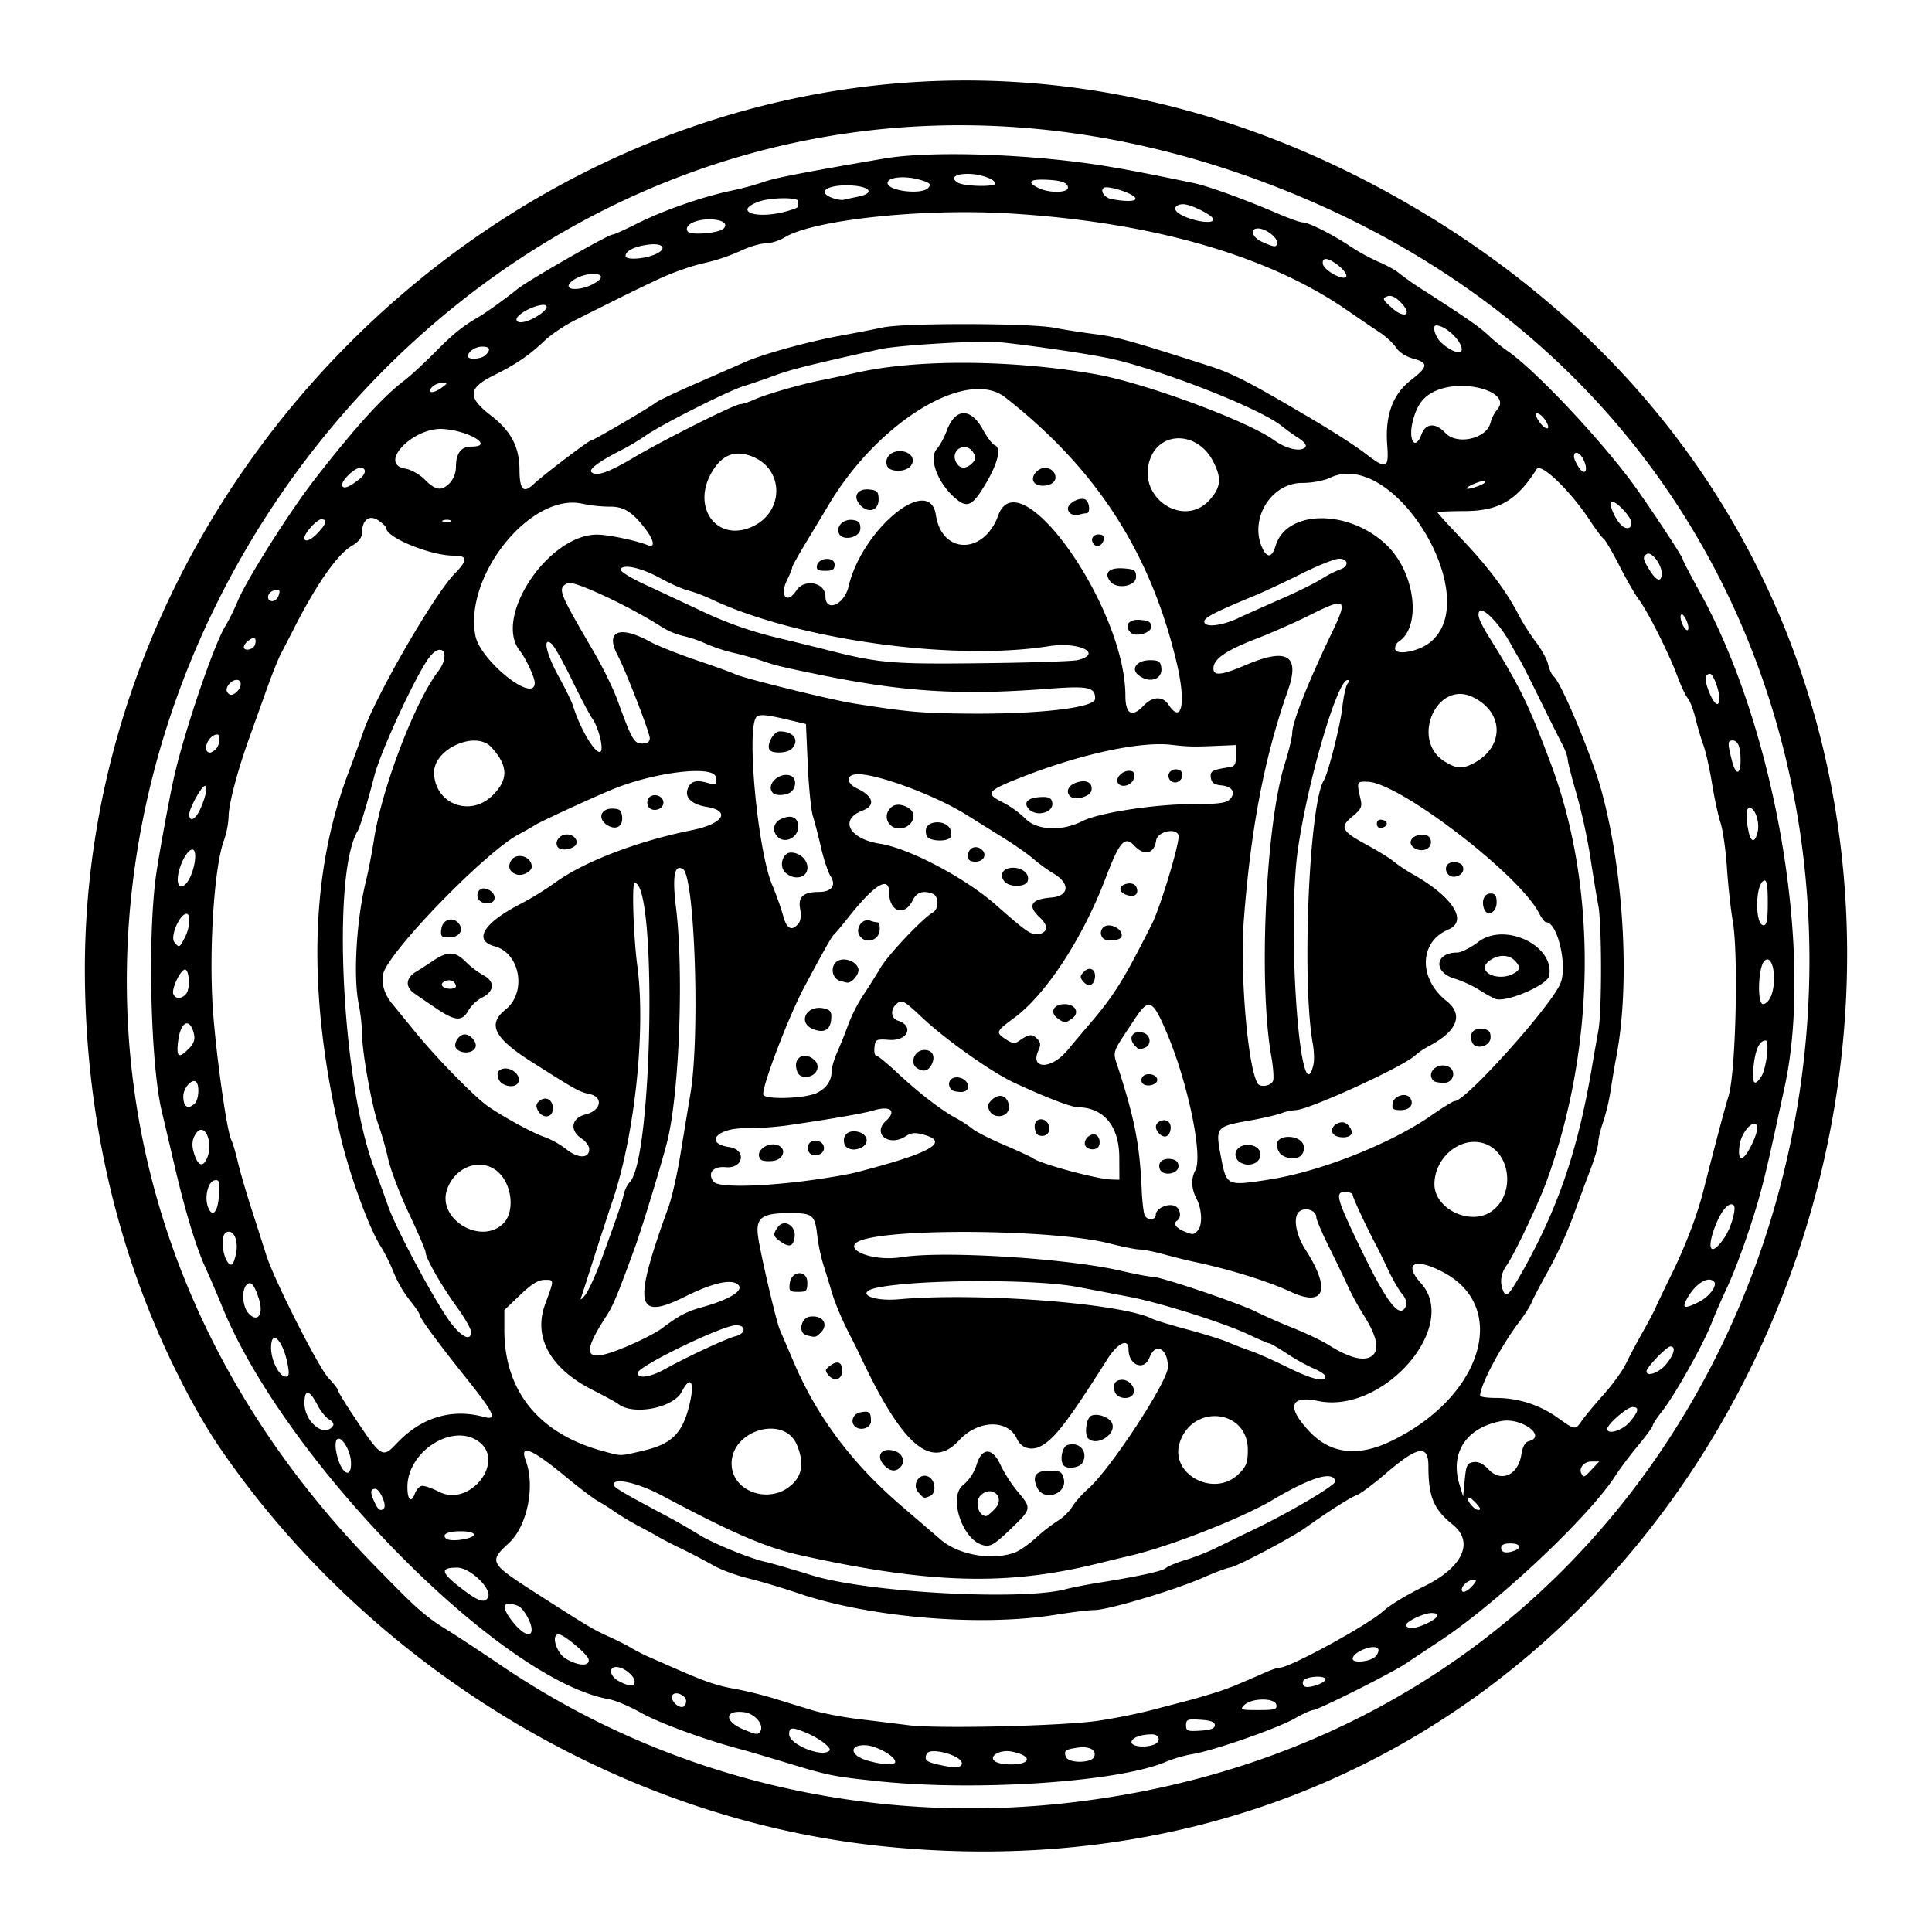 <svg id="Graphic_Elements" data-name="Graphic Elements" xmlns="http://www.w3.org/2000/svg" viewBox="0 0 1200 1200">
<path id="Graphic_Elements-2" data-name="Graphic Elements" d="M547.7,1146.69c-169.91-17.64-323-117.61-412.09-248.81-4.22-6.21-10.76-17-14.6-24-48.83-88.15-67.68-181.4-68.29-268C50,218.85,474.17-96.72,865.57,121.49,1382.82,409.86,1135.45,1207.68,547.7,1146.69Zm117.77-27.14C1191,1058.07,1297.78,332.55,812,124,282.1-103.55-168.87,562,233,972.76c21.84,22.32,29.44,30.32,44,39.16,5.4,3.29,20.78,13.4,34.18,22.48C414.25,1104.26,539.3,1134.31,665.47,1119.55Zm-119.81-13.19c-28.17-2.92-30.82-3.46-57.38-11.54-11.9-3.62-25-7.48-29.17-8.58-21.29-5.62-50.3-16.29-61.16-22.49-6.73-3.84-15.62-7.59-19.76-8.33-67.33-12-200.94-147.59-240.07-243.56-3.17-7.78-7.74-18.42-10.15-23.66-6.17-13.41-12.82-35.27-19.71-64.81-3.27-14-6.75-28.8-7.74-32.94-7-29.07-8.94-108.39-3.6-146.78,1.64-11.84,8.12-47.34,11-60.22,6.36-28.61,25.19-84,32.3-95a125.26,125.26,0,0,0,7.27-14.78c5.88-14,32.36-55.88,48.18-76.22,25.08-32.23,42.1-51,55.52-61.15,3.62-2.74,12.09-10.55,18.82-17.35,11.34-11.46,17.23-16.24,26.84-21.81,4.92-2.84,17.13-11.61,24.62-17.68,6.57-5.32,56.28-33.77,59-33.77.95,0,7.6-3,14.79-6.62,16.06-8.14,40.67-16.78,58.51-20.53A185.4,185.4,0,0,0,474.42,113c6.35-2.38,24.65-5.94,74.69-14.52,29.71-5.1,93.07-2.82,139.59,5,15,2.54,23.75,4.23,53,10.28,8.67,1.8,32.35,10.41,51.93,18.88,7,3,14,5.5,15.59,5.5,3.65,0,18.7,7.61,29.57,14.94a127.92,127.92,0,0,0,17.6,9.61c5.06,2.17,10.64,5.25,12.4,6.84a185.33,185.33,0,0,0,15.29,10.68c27.78,17.9,34.54,22.61,40.8,28.41a111.09,111.09,0,0,0,10.91,9c15.67,10.42,53.51,50,76,79.55,9.43,12.39,33.57,48.76,33.57,50.57,0,.63,4.68,9.59,10.41,19.93,46.91,84.73,70.78,223.38,52.83,306.81-9,41.6-11.13,51.15-14.76,64.92-4.92,18.71-15,47.47-21.52,61.16-2.7,5.69-6.9,15.37-9.33,21.51-5.49,13.8-22.89,44.75-30.66,54.53-3.18,4-5.78,8-5.78,8.8s-4.1,6.45-9.1,12.46-11.25,14.31-13.89,18.45c-16.23,25.43-73.31,79.19-109.36,103-7.42,4.9-16.73,11.09-20.69,13.75-8.84,6-54.91,29.09-57.91,29.09-1.2,0-6.52,2.44-11.82,5.43-11,6.19-50.65,20-63.18,21.93a83.63,83.63,0,0,0-16.51,4.81c-29.11,12.47-117.11,18.43-178.37,12.07Zm51.77-11.08c0-5-20.16-10.42-21.92-5.84-1.45,3.78-.36,4.78,7.24,6.57C592.61,1098.35,597.43,1098.11,597.43,1095.28Zm-41.4-1c0-3.52-11.87-10.09-18.56-10.29-10.13-.29-9.66,6.13.68,9.32,9.24,2.85,17.88,3.32,17.88,1Zm80.53.14c3.32-2.1-.4-5-8.32-6.5-7.35-1.39-14.7,3.09-10.11,6.16,3.4,2.28,15,2.5,18.43.34Zm43.06-3.29c1.62-4.23-3-6.69-10.45-5.6s-8.57,1.9-7.11,5.71c1.57,4.1,16,4,17.56-.11Zm-164.43-3.82c1.6-1.6-6.34-7.68-14.51-11.09-8.76-3.66-10.52-3.5-10.52,1,0,6.31,20.53,14.64,25,10.14Zm201.58-3.71c4.51-1.73,3.58-6.39-1.26-6.36-7.18,0-12.7,2.17-12.7,4.89s8.41,3.6,14,1.47Zm-244.57-8.13c2.58-4.18-3.2-11.07-10-12-12.18-1.56-12.57,5.65-.57,10.63C469.92,1077.56,470.81,1077.67,472.2,1075.43Zm282.36-3.9c0-2-2.5-3-8.94-3.4-8-.52-8.94-.17-8.94,3.4s.92,3.91,8.94,3.39C752.06,1074.51,754.56,1073.56,754.56,1071.53Zm-72.45-2.77c9.83-1.45,24.65-4.42,32.93-6.58l22.58-5.89c4.14-1.08,11.76-3.3,16.94-4.94,8.51-2.7,12.72-4.39,32.28-13,3.26-1.43,6.92-2.6,8.14-2.6,6.18,0,54.45-26.35,64-34.94,4.63-4.15,14.29-10,25.41-15.48,24.14-11.82,31.46-27.5,17.92-38.41-11.88-9.58-15.1-17.31-15.1-36.25,0-13.81-6.64-12.62-26.88,4.85-7.27,6.27-15.18,12.14-17.58,13.06-4.38,1.66-17.64,10.11-31.76,20.22-9,6.43-44,24.85-47.26,24.85-1.26,0-8.92,2.89-17,6.42-17.94,7.82-58.62,19.92-67,19.93-3.35,0-14.13,1.32-24,2.91-46.33,7.52-115.23,1.81-159.46-13.2-10.1-3.43-24.3-7.67-31.54-9.43s-17-5.35-21.64-8S429.57,965,423.36,962s-12.57-6.29-14.12-7.25-7.06-4-12.23-6.7A169.39,169.39,0,0,1,382,939.09c-3.11-2.2-7.94-5.26-10.74-6.82S359.6,924,351.6,917.4c-21.23-17.6-29.07-20.83-25.09-10.35,6.06,15.94,1,40.84-10.45,51.39-12.6,11.62-12.13,12.46,17.36,31.39,31.18,20,35.11,22.37,44.7,26.69,5.21,2.34,11.6,5.57,14.19,7.16a110,110,0,0,0,11.29,5.75c3.62,1.57,10,4.36,14.11,6.18,19.91,8.78,27.27,11.33,38.58,13.35,6.73,1.21,17.73,3.89,24.46,6l23.52,7.22c6.21,1.9,19.34,4.42,29.17,5.6s23.81,2.88,31,3.8c18.11,2.29,95.79.46,117.62-2.78Zm110.64-9.94c-.9-4.42-15.41-4.29-19.88.17-2.91,2.91-2.31,3.13,8.71,3.13,10.27,0,11.75-.44,11.17-3.3Zm-366.57-2.13c0-3.79-6.78-6.72-8.63-3.72-1.43,2.31,2.68,7.26,6,7.26,1.42,0,2.59-1.59,2.59-3.54Zm397.07-13.58c0-2.86-12.68-1.94-13.81,1a2.56,2.56,0,0,0,1.21,3.47C813.68,1048.64,823.25,1045.24,823.25,1043.11Zm-429.06,1.42c0-3.31-5.61-8.25-10.28-9.06-6-1-5.79,5.28.28,8.57C390.81,1047.63,394.19,1047.8,394.19,1044.53Zm-28.57-13.85c-.62-3.22-15.4-15.61-18.63-15.61-4.85,0-1.51,11.48,4.39,15.08C359.13,1034.87,366.48,1035.15,365.62,1030.68ZM854.18,1029c1.64-1.63,2.45-3.82,1.81-4.85-2.15-3.48-15.81,1.86-15.81,6.18C840.18,1033.19,851.05,1032.16,854.18,1029Zm-524-16.88c0-4.52-5.17-13.43-8.55-14.73-9.74-3.74-10.82.67-2.6,10.64C325,1015.32,330.2,1017.22,330.2,1012.15Zm556.27-3.88c7.11-3.37,8.38-6.37,2.7-6.37-5.09,0-17,5.91-15.86,7.83,1.48,2.41,6.1,1.89,13.16-1.46ZM303,992.41c3.14-5.09-10.78-18.74-19.11-18.74-11.05,0-10.16,3.21,3.8,13.75C297.17,994.59,300.87,995.8,303,992.41Zm358.44-5.25c4.66-1.15,14-3,20.7-4.06,25.92-4.16,39.61-7.17,42.1-9.23,1.42-1.18,6.91-3.43,12.21-5A141.36,141.36,0,0,0,755,961.58c4.93-2.44,16.16-7.91,25-12.17,22.61-10.93,49.87-27.14,49.4-29.37-1.39-6.71-15-2.62-39.25,11.76-18.62,11.05-63.46,28.65-87.3,34.26-3.62.85-13.79,3.31-22.58,5.45-55.44,13.51-103.34,12.1-182.54-5.39-21.82-4.82-42.29-13.62-86.17-37-15-8-30.2-11.58-30.44-7.15-.09,1.76,4.19,4.35,30,18.13,10.31,5.5,12,6.44,24.47,13.93,8.35,5,30.9,14.14,39.52,16,3.62.78,16.74,4.57,29.16,8.42,34.12,10.58,128.52,15.84,157.14,8.77ZM914.52,985c2.7-3,2.84-3.76.66-3.76-2.95,0-7.25,3.57-7.25,6C907.93,989.89,911,988.83,914.52,985ZM630.59,964.17c2.85-1.08,8.64-5.15,12.86-9A102.93,102.93,0,0,1,657,944.61a29.45,29.45,0,0,0,8.89-8.62c1.68-2.85,6.2-7.94,10-11.31,13.82-12.14,49.51-66.6,49.51-75.56,0-11.57-7.72-15.62-11.39-6-3.33,8.76-13.07,4.94-13.07-5.12,0-7.08-6.73-3.87-13.16,6.27-24.34,38.37-32.56,49.15-41,53.79-6.08,3.35-12.46,1.5-15.14-4.38-5.6-12.31-24.2-11.82-35.92.93-17.11,18.61-34.8,3.79-60.64-50.81-2.2-4.65-4.9-10.16-6-12.23-5.35-10.1-10.24-21.51-12.5-29.17-1.37-4.66-3.71-12.28-5.19-16.93a113.05,113.05,0,0,1-3.75-17.88c-1.47-13.08-2.74-14.12-17.29-14.12-16.81,0-20.86,2.81-19.62,13.63,1.07,9.33,11.27,53.3,13.64,58.83.89,2.07,4.89,11.38,8.88,20.7,14.54,33.91,36.28,62.74,67.41,89.38,9.07,7.77,19.65,16.85,23.51,20.18,11.26,9.74,32.27,13.34,46.42,8Zm-21.58-5c-12.06-4.8-19.56-29.76-11-36.59a27.46,27.46,0,0,0,8.54-12.71c3.32-11.07,10-10.95,15,.27A84.27,84.27,0,0,0,632,926.33c8.89,10.58,8.86,10.79-4.33,23.43-10.83,10.38-13.2,11.59-18.61,9.43ZM618.07,937c6.62-7-2.14-15-9-8.15-3.84,3.85-1.44,12.8,3.44,12.8C613.18,941.68,615.67,939.59,618.07,937Zm-47.6-10c-4.43-4.89.72-12.74,6.37-9.72,4.4,2.36,4.85,10.37.67,12C573.6,930.75,574,930.87,570.47,927Zm73.71-3.07c-3.29-7.22-.89-10.47,7.72-10.47,6.61,0,7.71.63,8.81,5,2.38,9.49-12.45,14.41-16.53,5.47Zm-94.61-13.43C543.75,904.67,547,899,555,901c5.27,1.32,7.58,6.26,4.61,9.84C556.77,914.27,553.22,914.14,549.57,910.49Zm111.21-.18c-2.78-2.77-1.21-11.67,2.24-12.77,7.47-2.37,13.1,4.23,9.34,10.94-1.72,3.06-9.17,4.25-11.58,1.83Zm15.06-16.93c-2.24-2.23-1.33-11.4,1.33-13.61,3.15-2.61,12,.22,13.6,4.34,2.65,6.9-9.66,14.54-14.93,9.27Zm-144.91-7.53c-2.93-2.93-1-7.76,3.41-8.61,5.62-1.07,6.63-.24,6.63,5.47C541,887,534.22,889.14,530.93,885.85Zm161.53-21.31c-1.5-4.74.2-7.54,4.58-7.54s8.38,4.79,7,8.44c-1.64,4.26-10.13,3.6-11.56-.9ZM514.52,854.05c-2.22-2.68-2.08-3.47,1-5.75,4.8-3.51,7.53-2.36,7.53,3.18s-4.93,6.95-8.57,2.57Zm-13.65-24.72c-5.23-1.36-3.53-10.73,2.1-11.53,8-1.13,12,4.71,6.82,9.89-3.07,3.07-3.28,3.1-8.92,1.64Zm-10.36-32.08c.94-8.2,10.94-8.75,10.94-.6,0,5.19-.58,5.77-5.77,5.77S490,801.9,490.51,797.25Zm-5.56-26c-4.88-3.42-5.09-4.56-1.7-9.2,3.73-5.1,11.12-.81,10.32,6C492.84,774.15,490.37,775.07,485,771.28ZM940.71,963.12c4.91-1.89,3.36-4.5-2.67-4.5-3.76,0-5.65.94-5.65,2.82C932.39,964.39,935.66,965.05,940.71,963.12Zm-650.49-7.57c7.09-1.9,4.73-4.46-4.13-4.46-8,0-11.76,1.84-9.15,4.44,1.5,1.5,7.7,1.51,13.28,0Zm-51.75-18.74c1.91-1.91-2.6-12.07-5.36-12.07-3.21,0-3.33,2.09-.46,8.38,2.18,4.79,3.74,5.77,5.82,3.69Zm680.75.16c0-.51-1.69-2.63-3.76-4.7-4.06-4.06-5.3-1.58-1.41,2.83C916.38,937.75,919.22,938.78,919.22,937Zm-656.8-14.11c1.65,0,6.33,1.69,10.39,3.76,19,9.69,41.42-18.88,24.51-31.24-16.15-11.82-44.27,6.11-44.27,28.23,0,8.12,2.38,10.27,4.6,4.14C258.62,925.06,260.77,922.86,262.42,922.86Zm229.71-1c6.36-6.08,7.25-13.85,2.83-24.45-7.82-18.7-40.55-9.31-40.55,11.63C454.41,926.72,478.49,934.9,492.13,921.83Zm423.12-13.72c3-.43,6,1,9.16,4.38,7.85,8.47,18.47,3.84,20.51-8.94.82-5.11,2.33-7.83,4.69-8.45,11.35-3-4.57-14.73-16.92-12.5-21.8,3.94-32.23,19.58-26.21,39.32l2.3,7.53,1-10.35c.88-9.15,1.52-10.43,5.49-11Zm-145.84,7.35c4.74-4.74,5.63-7.11,5.63-15,0-25.12-34.24-28.81-42.25-4.55-6.52,19.75,21.47,34.65,36.62,19.5Zm219.44-3,4.42-4.7h-4.83c-4.75,0-8.16,4.31-6.07,7.69,1.44,2.34,1.48,2.33,6.48-3ZM218,908c-.33-7-5.62-15.92-8.43-14.18-1.17.72-1.47,3.9-.73,7.82C211.27,914.89,218.52,919.92,218,908Zm181.62-7c16.25-3.67,23.3-9.92,27.51-24.4,4.89-16.84,2.55-24.22-3.8-12-5.19,10-30.41,14.74-39.44,7.36-1-.85-8-4.66-15.55-8.48C341.76,850.07,331,830.63,338.62,810c5.72-15.49,5.72-15.06-.26-15.06-4,0-8.12,2.55-15.27,9.37l-9.82,9.37v12.45c0,38,21.5,64.4,61.16,75.16,12,3.25,9.68,3.27,25.14-.22Zm-153-4.69c15.13-16,34.06-21.66,54-16.21,8.47,2.31,6.43-2.26-10.44-23.36C272,834,260.58,818.51,260.58,816.48c0-.79-2.83-4.91-6.29-9.16a72.91,72.91,0,0,1-9.69-16.75,112.71,112.71,0,0,0-8.43-16.93c-7.06-11.15-19.13-44.25-24.51-67.19-20.86-89.1-19.27-163.11,4.88-226.9,2.72-7.17,6.85-18.54,9.19-25.27,7.81-22.44,43.83-84.74,56.61-97.93,8.38-8.64,8.24-11.21-.59-11.24-14.39,0-41.87-11.28-41.87-17.12,0-.87-2.22-3-4.94-4.82-5.68-3.72-10.12-.2-10.12,8,0,2.73-2.19,5.45-6.39,7.93-9,5.28-22,23.92-36.24,52-2.67,5.25-6.16,12-7.76,15.05s-5.64,13.19-9,22.58-8.21,23-10.82,30.25C147.36,479.2,142,499.66,142,507.21a53.29,53.29,0,0,1-3,15.05c-6.23,17.14-9.5,71.69-6.49,108.58,2.41,29.68,8.55,72.15,11.16,77.21.88,1.71,2.68,7.76,4,13.45s5.13,18.82,8.47,29.17,7.48,23.29,9.2,28.75c4.84,15.42,32.64,70.32,38.85,76.72,3.06,3.16,5.56,6.35,5.56,7.1s4.18,7.68,9.29,15.4C237,905.73,237.42,906,246.58,896.33Zm617.13-1.08c56.3-26.92,74-82.52,33.33-104.66-17.9-9.74-25.92-6.19-14.52,6.43,24.27,26.87-23.47,81.56-63.87,73.17-17.68-3.67-19.72,3.91-5.15,19.18C826.48,903,843.4,905,863.71,895.25Zm148.49-12c5.68-6.75,6.13-9.27,1.67-9.27-3.23,0-15.61,10.74-15.61,13.54,0,3.94,9.48,1,13.94-4.27Zm-805.31,2.12c.6-1-.52-2.66-2.51-3.72s-5.24-5.08-7.23-8.92c-5-9.72-8.08-10.17-8.08-1.21,0,12,12.82,21.93,17.82,13.85Zm775.75-3.12c1.86-2.69,7.92-10,13.46-16.18s11.74-14.8,13.78-19.09,6.6-12.89,10.12-19.1,7.33-13.41,8.45-16,5.38-11.48,9.45-19.76c8.87-18.05,16.23-37.33,20.12-52.69,6.58-26,13.77-53.07,15.51-58.45,4.53-14,6.34-87.78,2.68-108.87-1.27-7.33-2.9-22.23-3.62-33.1s-2.5-23.39-3.95-27.83-3.84-15.47-5.3-24.49-3.88-19.79-5.38-23.91-3.74-11.73-5-16.89-3.37-10.67-4.72-12.23-4.25-7.7-6.43-13.63c-5.08-13.8-18.34-40.21-23.88-47.54-2.36-3.11-7.84-12.66-12.19-21.2S997,335.18,996,334.56s-4.67-5.48-8.14-10.8c-12.12-18.57-30.73-36.6-33.41-32.38-12.4,19.54-23.48,26-45,26.07-9.12,0-16.59.4-16.59.79s7.12,8.22,15.81,17.39c16.08,17,27.41,32.19,34.83,46.77A130.47,130.47,0,0,0,954,398.8c3.48,4.56,6.88,10.81,7.56,13.88s2.25,6.44,3.51,7.48c4.67,3.88,23.81,49.68,29.59,70.82,13.93,50.9,17.87,119.89,9.4,164.66-1.08,5.69-2.73,15.43-3.66,21.64a130.92,130.92,0,0,1-4.7,19.76c-1.65,4.66-3,10.33-3,12.62s-2.22,9.9-4.91,16.93-7.64,20.41-11,29.73a270.94,270.94,0,0,1-15.06,32.81c-4.9,8.73-9.58,17.65-10.41,19.82s-4.37,7.73-7.87,12.35c-11.22,14.78-24.09,39.1-24.13,45.58,0,.77,4.49,1.41,10,1.41a65.66,65.66,0,0,1,38,12.18c11.15,7.93,11.09,7.93,15.36,1.73ZM823.25,855c0-1.09-3.18-3.29-7.06-4.89a127,127,0,0,1-16.79-9.31c-5.35-3.52-10.29-6.41-11-6.41s-6.47-2.47-12.85-5.49c-15.18-7.19-54.67-19.69-73.7-23.33-8.28-1.59-23.1-4.41-32.93-6.28-25.86-4.91-98.6-4.65-123.74.44-14.74,3-4.16,8.83,13.18,7.27,48.89-4.41,138.72,2.53,157.36,12.15,1.69.87,11.53,3.87,21.88,6.65s21.75,6.36,25.32,7.93,9.93,4,14.12,5.44,14.39,6,22.67,10.08c14.95,7.44,23.52,9.54,23.52,5.75Zm-644.47-7c-2.85-15.45-10.41-23.29-10.41-10.8,0,7.81,5.11,17.85,9.08,17.85C179.46,855.11,179.77,853.46,178.78,848.06ZM413,850.38c12.92-7.24,38.11-19,43.81-20.4,6.52-1.64,6.8-6.86.37-6.86-8.41,0-61.07,25.54-61.11,29.64-.05,3.82,7.87,2.7,16.93-2.38Zm621.76-2.94c5.09-6.05,6.35-11.14,2.77-11.14-2.32,0-14.84,13-14.84,15.42C1022.72,855.41,1030.35,852.71,1034.79,847.44ZM387.88,836.92c9.16-3.79,19.62-9.13,23.24-11.85,10.41-7.82,15.39-10.46,24.47-13,18.57-5.1,27.75-11.21,22.1-14.7-4.7-2.91-15.9-.13-32.23,8-30.75,15.28-32.52,5.68-10.25-55.67,2.07-5.69,5.35-20.09,7.3-32s4.81-29.26,6.36-38.58c6-36,2.66-134.78-4.67-139.31-5.3-3.28-6.71,4.51-4.33,23.83,4.87,39.51,2.16,114-5.27,144.65-2.88,11.94-15.53,53.51-20,65.86-10.8,29.65-13.79,36.88-17.85,43.09-16.4,25.12-13.66,29.93,11.16,19.64ZM853.36,841c3.32-4,1.23-12.08-6.16-23.83a176.36,176.36,0,0,1-9.68-17.57c-1.84-4.14-7.08-15.05-11.64-24.23s-8.28-17.84-8.28-19.23c0-4.21-6.53-6.61-10.36-3.81-4.27,3.12-2.61,14.15,3.56,23.75,16,24.8,12.13,36.09-9,26.34-14.57-6.73-37.88-14-60.45-18.75-4.14-.87-12.44-2.94-18.44-4.59s-12.78-3-15.06-3-10.91-1.75-19.2-3.86c-32-8.14-126.81-9.64-152.06-2.41C520.15,774.5,540.25,784,560,780.86c25.64-4.16,103,.68,136.67,8.54,8.51,2,17.13,3.61,19.17,3.61,5.25,0,54,16.48,64.53,21.83,4.86,2.46,15.24,7,23.07,10.13s17.69,7.83,21.9,10.49c14,8.8,23.75,10.74,28.07,5.54ZM292.57,827.26c0-1.86-4-8.85-8.85-15.52-9.34-12.82-19.38-30.39-19.38-33.94,0-1.16-4.63-12-10.29-24s-11.52-27.42-13-34.15a197.67,197.67,0,0,0-5.89-20.7c-4-10.71-10.25-45.23-10.28-56.67a115.8,115.8,0,0,0-2.11-18.82c-3.45-16.81-1.37-52.21,4.47-76,1.53-6.21,3.83-18.06,5.11-26.34,4.93-31.84,25.42-85.42,39.87-104.23,7.6-9.9,2.9-18.7-5-9.33-7.57,9-30.7,58.58-34.72,74.43-3.7,14.56-8.9,31.87-10.24,34-16.36,26.48-10,156.6,10.23,209.73,3.06,8,6.84,18.36,8.42,23,5,14.69,30.94,62.83,39.86,73.94C287.48,831,292.57,833,292.57,827.26ZM160.82,806.85c-2.89-9.05-5-11.47-7.63-8.83-3.26,3.27-2.61,13.52,1.12,17.64C160,821.89,163.91,816.52,160.82,806.85Zm712.59,3.94c.62-1.6-.48-4.78-2.45-7s-6-9.22-8.92-15.43-6.26-13-7.37-15.06c-5.79-10.82-14.49-29.5-14.49-31.1,0-1-2.13-1.83-4.74-1.83-6.46,0-5.36,3.95,10,35.76C861.93,810.24,869.85,820.08,873.41,810.79Zm182-2.25c6.33-3.19,11.48-10.21,9.17-12.52-3.84-3.84-12.21,1.78-17.27,11.58C1044.69,812.76,1046.63,813,1055.45,808.54Zm-682-25.88c10.31-28.23,12.82-35.53,14-40.8a18.55,18.55,0,0,1,3.77-7.68c14.23-14.24,17-185.81,3-185.81-1.84,0-.74,33.48,1.7,51.75,5.31,39.74-1.62,105.13-15.46,145.85-2.63,7.76-7.88,23.85-11.66,35.75s-7.34,22.91-7.92,24.47.62.7,2.66-1.89,6.5-12.32,9.91-21.64Zm571.66,8c22.65-40,35.09-76.48,43.81-128.43,1.22-7.25,3-17.24,3.9-22.21,2.24-11.92,2.17-66.43-.08-77.91-1-5-3.19-18.35-4.92-29.73a364.29,364.29,0,0,0-8.58-39.29c-3-10.23-5.47-20-5.52-21.65s-1.53-5.75-3.29-9.05-8.1-16-14.09-28.23-11.7-23.49-12.69-25-3.42-5.79-5.41-9.41c-6.89-12.55-17.48-23.35-19.45-19.83-1.29,2.3.36,6.47,6.41,16.2,18.94,30.42,24.16,41.12,38,78,29.08,77.16,28.1,175.51-2.58,259.7-5.11,14-20,45.33-24.72,52q-5.42,7.66-2.38,15.55c1.91,5,3.53,3.5,11.55-10.67ZM146.76,777.75c1.37-8.12-2.16-14.78-6.44-12.14s-1.19,19.88,3.48,19.88C144.71,785.49,146,782,146.76,777.75Zm924.37-9.09c4.06-6,7.54-18.18,5.72-20-2.44-2.44-7.09,2.29-10.65,10.86-6.87,16.54-3.86,22.12,4.93,9.14Zm-327.3-4.25c3.12-3.11,2.83-13.15-.55-19.64s-3.61-12.66-.81-17.89c4.78-8.92-4.58-54.16-17.56-84.88-9.13-21.62-11.27-22.52-20.41-8.62-14.71,22.38-13.6,18.58-9.32,32,9.78,30.58,12.73,46.1,13.93,73.25.34,7.86,1.23,15.27,2,16.47,1.92,3.12,6.77,2.71,6.77-.57,0-3.72,6.81-7.13,11.37-5.69,3.88,1.23,5,7.39,1.78,9.41-2.55,1.57-.53,4.57,4.45,6.58,5.48,2.21,5.79,2.19,8.37-.39Zm-23.4-38.2c-1.6-4.16,1.67-7.05,7.1-6.28,3,.42,4.45,1.87,4.45,4.4C732,729.24,722.2,730.84,720.43,726.21Zm-.28-22c-3.2-3.2-2.84-6.55.85-8,3.92-1.51,6.83,1.23,6,5.62S723.09,707.16,720.15,704.21Zm-10.79-31.69a3.47,3.47,0,0,1,.56-4c2.68-2.67,8.88-1.1,8.88,2.25S711.23,675.55,709.36,672.52Zm-4.29-22.9c-4.89-4.89-1.41-10.21,5.28-8.09,4.47,1.42,5,7.59.77,9.2C707.33,652.19,707.71,652.26,705.07,649.62ZM312.63,759.94c6.86-6.86,5.73-22.65-2.22-31-10.18-10.62-27.76-5.17-32.83,10.18-6,18.28,21.33,34.5,35.05,20.77Zm613.71-7.5c15.22-10.66,12.1-37.25-5-42.37-14.45-4.33-30.39,9-30.39,25.5C891,750.92,913.3,761.57,926.34,752.44ZM136,742.37c.5-8.61.14-9.81-2.75-9.25-4,.76-6.37,10.33-4.11,16.44C131.81,756.73,135.39,753,136,742.37Zm362.62-8.68c12.42-1.54,27.24-4,32.93-5.46,46.42-11.94,58.85-18.86,42.13-23.48-5.31-1.47-7.74-1.25-11.17,1-10.34,6.78-21-1.59-12.22-9.57,6.89-6.23,2.75-9.66-7.81-6.45-5.94,1.8-27.85,5.59-54.21,9.38a207.33,207.33,0,0,1-25.59,1.66c-17.47-.11-25.37,9.36-9.75,11.69,11,1.65,8.91,13.56-2.21,12.5-8-.76-11.67,3.9-7.31,9.16C446.18,737.42,469.91,737.24,498.63,733.69Zm-25.94-13.35c-4.43-4.43,3.22-11.32,10.12-9.13,6.2,2,4,9.22-3.07,9.91C476.6,721.43,473.43,721.08,472.69,720.34Zm29.44-5.42a5.12,5.12,0,0,1,.75-5c3.07-3.07,8.92-1,8.92,3.15C511.8,717.85,503.85,719.38,502.13,714.92Zm22.58-3.77c-1.77-4.62.78-8.47,5.62-8.47,6.23,0,10,4.68,6.88,8.47-1.29,1.56-4.39,2.83-6.88,2.83S525.31,712.71,524.71,711.15Zm263.36,21.5c31.35-4.68,75.92-22.3,101.31-40.06,6.87-4.8,13.27-8.72,14.23-8.72,6.86,0,59.65-58.8,65.62-73.08,4.52-10.83-1.81-37.95-8.87-37.95-.84,0-2.9-2.65-4.57-5.9-12.36-23.89-86.49-80.7-106.2-81.38-7-.24-7-.08-4.49,10.89,1.1,4.68.36,6.22-5.11,10.72-8.11,6.66-6.81,9.08,9.6,17.95,6.73,3.64,13.93,8.1,16,9.92a98,98,0,0,0,12.37,8.2c24.57,14,34,28.94,21.65,34.12-18.15,7.58-18.74,30.43-1.15,44.36,10.88,8.62,6.68,18.95-11.53,28.35a46.69,46.69,0,0,0-8.17,5.65c-8.14,7.29-66.2,33.79-74,33.79a31.83,31.83,0,0,0-9.08,2c-2.89,1.1-12,3.17-20.18,4.61-19.94,3.48-20.58,4.25-17.4,21,3.77,19.8,3.33,19.57,30,15.58Zm-19.2-11.85c-4.34-5.23,1.43-11.29,8.9-9.33,8.15,2.13,6.09,11.91-2.51,11.91C772.93,723.38,770.05,722.22,768.87,720.8Zm27.56-3.21c-1.81-1.06-3.29-4-3.29-6.64,0-7,15.63-6.1,16.63.93s-6.12,9.91-13.34,5.71Zm31.19-14.15c-1.15-3,2.11-6.32,6.22-6.37,3.08,0,6.87,5.11,5.45,7.41-1.89,3.07-10.39,2.31-11.67-1ZM865,685.28c.68-4.79,8.62-7.06,11-3.16s-.26,7.39-6.06,7.39C865.26,689.51,864.48,688.85,865,685.28Zm25.38-14c-4.71-4.7,2-11.54,8.83-8.94,5.64,2.17,3.88,10.2-2.25,10.2C894,672.58,891.06,672,890.37,671.32Zm23.93-24c-2-5.27.76-8.89,6.32-8.25,4.12.47,5.19,1.56,5.19,5.3,0,5.66-9.53,8.1-11.51,2.95Zm14.33-26.88a97.6,97.6,0,0,1-10.16-5.74,71.38,71.38,0,0,0-14.87-6.79c-13.62-3.94-12.43-16.23,1.57-16.23,2.39,0,8.24-3,13-6.59,16.44-12.55,47.52,2.28,44.05,21-1.09,5.88-27,16.95-33.57,14.33ZM940,604.76c4.42-2.36,4.58-4.37.69-8.26s-10.75-3.73-16.13.68C916.9,603.49,930.21,610,940,604.76Zm-18.16-40.14c-1.89-4.93,0-9.66,4-9.66,2.9,0,3.74,1.27,3.74,5.62C929.57,566.74,923.84,569.74,921.88,564.62Zm-22-21.19c-3.61-3.61-1.25-8.47,3.85-7.88,3.72.42,5.17,1.65,5.17,4.36C908.87,543.69,902.57,546.15,899.85,543.43ZM880,527.5c-6-2.32-4.66-8.12,2.05-8.89,3.46-.4,5.56.43,6.36,2.5C890.23,525.79,885.31,529.53,880,527.5Zm-24.79-15.82c0-1.94,1.23-2.86,3.29-2.47,4,.77,3.72,4.11-.37,5a2.3,2.3,0,0,1-2.92-2.49Zm-160,207.47c0-19.6-9.47-31.14-25.72-31.44-4.34-.08-20-6.13-39.61-15.25-14.17-6.6-42.64-26.79-57.29-40.61-11.36-10.73-12.69-11.37-16.23-7.83s-2.71,8.64,1.33,9.92c10.31,3.27,6.15,12.74-5.25,11.95-8.25-.57-8.72-.34-9.28,4.57-.33,2.85.15,5.18,1.07,5.18s6.68,4.7,12.82,10.44c13.32,12.46,27.53,23.45,36.57,28.31A74.59,74.59,0,0,1,604,701.12c2.07,1.76,10.93,6.26,19.69,10s16.8,7.47,17.87,8.29c4.55,3.45,39.1,12.84,48.54,13.19l5.17.18ZM674,711.38c-1.11-2.9,2-6.81,5.47-6.81,2.65,0,4.32,3.72,3.16,7-1.11,3.18-7.39,3-8.63-.24Zm-29-6.31c-1.29-.45-2.35-2.92-2.35-5.5,0-6.12,8.16-5.65,9,.52.58,4.11-2.53,6.43-6.69,5Zm-30.39-15.21c-1.54-2.87-1.14-4.37,1.86-7.09,4.77-4.31,10.18-1.62,10.18,5.07C626.59,693.83,617.49,695.36,614.55,689.86ZM591.15,677c-3.55-3.55-1.12-8.39,3.92-7.81,7.06.81,8.75,9.06,1.86,9.06C594.44,678.22,591.84,677.66,591.15,677ZM569.5,663.39c-4.41-2.79-1.86-10.5,3.69-11.15,5.77-.67,8.29,3.67,5.34,9.18-2.08,3.89-5,4.53-9,2ZM128.85,718.68c3.67-9.65-1.9-21.78-6.87-15-3,4.11-3.21,8.28-.71,14.86,2.33,6.11,5.28,6.16,7.58.12ZM366,713.8c0-1.93-2.12-4.89-4.71-6.58-7.69-5.05-6.47-12.84,2.36-15,9.87-2.44,11.35-11,2.23-12.78-5.93-1.19-8.36-2.54-35.83-20-23.3-14.8-27.47-23.27-16-32.44,13.27-10.59,9.08-34.94-6.75-39.2-13.59-3.66-7.06-14.48,15.86-26.27a193,193,0,0,0,21.18-13c17.92-13.17,51.21-26,85.41-32.89,19.57-3.95,24.55-12,9-14.51-8.82-1.43-13.37-5.59-11.73-10.74s5.18-6.2,12.36-4.14c5.61,1.6,5.84,1.45,5.28-3.4-.9-7.78-37.92-3.45-64.48,7.55-13.52,5.6-44.73,20-48.07,22.19-1.56,1-6.21,3.66-10.35,5.88-18.92,10.15-72.92,64.77-82.72,83.65-2.92,5.63-1.2,14.29,4.14,20.83,1.82,2.22,8.44,10.33,14.71,18,13.4,16.43,36.9,40.41,45.34,46.27,9.89,6.86,28.1,16.74,35.15,19.06a53.23,53.23,0,0,1,13.39,7.56c7.37,5.86,14.21,5.81,14.21-.1Zm-31.89-24.09c-1.41-2.64-1.19-4.16.85-5.86,4-3.31,8.46-.86,8.46,4.66,0,5.84-6.39,6.66-9.31,1.2Zm-24.4-19.49c-1.12-3-.81-4.68,1-5.76,5.41-3.14,14,3.35,10.92,8.29C319.46,676.26,311.3,674.54,309.67,670.22Zm-26.35-19.09c-2.13-2.57,1.56-8.66,5.26-8.66s7.86,5,6.71,8C293.8,654.41,286.36,654.8,283.32,651.13Zm-12.39-24.81c-5.18-3.49-11.32-7.67-13.65-9.3-5.72-4-5.33-9.56.94-13.36,2.85-1.72,7.42-4.67,10.17-6.54,9.42-6.45,14.08-6.44,20.57,0a57,57,0,0,0,11.45,8.77c7.07,3.66,6.61,10-1,13.67a22.92,22.92,0,0,0-8.47,8C287,634.58,282.78,634.32,270.93,626.32Zm12.23-13.85a4.17,4.17,0,0,0-2-3c-2.77-1.71-7.93.57-6.51,2.86s8.48,2.5,8.48.13Zm-9.07-35.4c.68-5.9,7-8,10.68-3.62,3.51,4.24.56,8.8-5.7,8.8C274.1,582.25,273.56,581.69,274.09,577.07Zm24.41-17.16c-3.87-2.5-1.82-8.84,2.6-8,4.06.72,6.8,3.92,5.87,6.86C306.16,561.27,301.61,561.91,298.5,559.91Zm22.3-16.78c-4.28-1.46-5.59-4.52-3.57-8.3,3.08-5.76,13-3.09,13,3.5C330.2,541.42,324.42,544.38,320.8,543.13ZM346.31,526c-2-3.29,1.27-7.7,5.8-7.7,5.25,0,8.14,5.23,4.24,7.69-3.42,2.17-8.71,2.18-10,0ZM376.46,512c-5.28-3.86-3.09-9.75,3.64-9.75,4.49,0,5.75.9,6.25,4.49,1,6.75-4.14,9.46-9.89,5.26Zm25.94-11.63a5.09,5.09,0,0,1,.75-5c3.06-3.07,8.91-1,8.91,3.15,0,4.79-7.95,6.32-9.66,1.86ZM1089,708.83c2.42-5.49,3.08-9.07,1.88-10.27-2.69-2.69-9.23,5.09-10.33,12.27-1.82,12,2.74,10.89,8.45-2Zm-968-23.46c2.66-2.66,3-12.1.53-13.64-2.65-1.64-7.68,4.35-7.68,9.13C113.79,687.53,116.85,689.46,120.94,685.37Zm385.13-6c6.78-2.83,10.44-7.79,10.44-14.17,0-2.15,1.59-7.5,3.53-11.88s5-12,6.78-17A98.48,98.48,0,0,1,536,618.37c3.27-4.86,8.18-12.65,10.92-17.3,4.77-8.12,26.25-30.8,32.46-34.28,3.86-2.16,3.86-10.15,0-11.63-6-2.32-10-1-12.46,4-5,10.4-14.58,7.31-14.64-4.7,0-10.72-9-5.28-25.49,15.53-4.11,5.17-8,9.83-8.66,10.35-1.41,1.1-6.31,9.76-18.66,32.93-10,18.76-27.09,63.92-25.3,66.83s24.63,2.22,31.89-.81Zm-11.42-15.41c-1.91-7.58,5.6-11.09,11.37-5.32,4,4,.67,10.22-5.54,10.22C497.09,668.81,495.55,667.52,494.65,663.91Zm10.57-24.66c-10.41-4.09-4.23-15.66,6.87-12.88,3.91,1,4.55,2.13,4.06,7.22C515.55,639.78,511.67,641.78,505.22,639.25Zm16.55-30.06c-4.68-1.23-6.24-8-2.66-11.53,3.82-3.82,13-1,14,4.26.61,3.18-4.31,8.92-7.13,8.34-.58-.12-2.5-.6-4.26-1.07Zm11.8-28.58c-2.38-4.46,2.35-10.55,6.86-8.82a16,16,0,0,0,4.58,1.05c1,0,1.59,2.33,1.26,5.17-.77,6.68-9.55,8.48-12.7,2.6Zm257.07,90.85c.64-1.65.15-8.64-1.08-15.53-8-45-3.5-143.75,8.37-181.52,2.54-8.07,4.62-16.65,4.62-19.06,0-6.72,9.64-31.14,24.66-62.44,10.3-21.47,9-22.35-14.88-10.33-8,4-22.61,10.44-32.41,14.22-18.65,7.21-26.3,12.53-26.3,18.29,0,4.89,5,4.35,20.4-2.21,25.45-10.83,33.52-5.86,25.86,15.93-14.53,41.32-23,85.32-27.33,142.15C770,604,775,663.05,781.19,673c1.6,2.59,8.28,1.48,9.45-1.57Zm303.24-2.79c3.19-5.1,5.29-22.44,2.73-22.44-3.79,0-6.41,5.57-7.47,15.87C1088,673,1089.71,675.35,1093.88,668.67Zm-278.12-7.53c.6-2.51.4-8.37-.43-13-6.92-38.54-2.27-148.76,6.9-163.59,2.68-4.34,10.27-34.32,11.47-45.29.73-6.73,2.17-13.29,3.2-14.59,1.16-1.46,1.18-2.35.05-2.35-6.4,0-24.83,62.9-30.88,105.38-7,49.17,1.59,167.53,9.69,133.47Zm-153.07-8.51c3.95-4.76,10.19-12.17,13.87-16.47,15.53-18.15,21.21-27.28,39-62.59C721,562.7,733.27,521.9,732,518.69c-1.84-4.79-13.14-2.08-13.9,3.34-1.16,8.32-7.36,9.86-13.44,3.34s-9.25-2.77-18.06,20.35c-14.17,37.19-37.08,72.13-56.75,86.56-11.36,8.33-11.6,9-5,13.31,3.89,2.54,5.53,2.74,8,1C638.84,642.28,641,642,644,645c2.4,2.4,2.59,3.93.94,7.56C639.6,664.26,653,664.35,662.69,652.63Zm-5.93-20.24c-5-3.65-2.44-8.74,4.39-8.74s9.57,5.33,4.71,8.89c-4.11,3-4.81,3-9.1-.15Zm15.91-22.89c-2.06-2.49-2-3.49.65-6.1,3.66-3.66,7.66-1,6.61,4.37-.88,4.54-4.26,5.34-7.26,1.73Zm12.57-26.63a4.69,4.69,0,0,1,3.22-8.15c5,0,9.67,4.44,7.81,7.44C694.93,584.34,687.21,584.84,685.24,582.87Zm14.12-27.16c-5.24-2-4.5-6.15,1.25-7,2.47-.36,4.57.62,5.28,2.48C707.57,555.56,704.51,557.68,699.36,555.71Zm-582,95.47c3.12-3.32,3.87-5.73,2.94-9.43-2.57-10.24-8.36-7.17-9.75,5.19C109.42,656.72,111.12,657.78,117.33,651.18Zm982.59-32.36c4.07-10.7,1-27.08-4.11-22-3.91,3.91-4.6,26.8-.81,26.8C1096.7,623.65,1098.91,621.48,1099.92,618.82Zm-984.35-1.64c2.61-3.14,1.94-15.26-.84-15s-8.36,12-7.18,15.09c1.3,3.38,5.18,3.34,8-.09Zm-.88-34.84c3.52-6.81,3.83-15.76.51-14.73-4.38,1.36-9.59,14.4-7,17.52,3,3.68,3.17,3.62,6.49-2.79Zm534.81-5c.72-1.86-.72-4.73-3.82-7.6-7.86-7.29-5.49-11.28,7.28-12.32,11-.89,11.79-8.65,1.5-14.8a101.28,101.28,0,0,1-12.81-9.29c-3.11-2.75-11.57-8.67-18.82-13.16s-17.41-10.82-22.58-14.08c-20.13-12.66-58.59-26.65-69.15-25.15-6,.85-5.25,5.72,1.4,8.86,9.89,4.67,11.32,10.51,3.33,13.54C521,509,527.17,521,546.58,524.07c18.4,2.91,53,21.24,72.3,38.26,17.79,15.72,20.87,17.92,25.18,18,2.36,0,4.81-1.29,5.44-2.94Zm-25.71-29.91c-3.53-4.26-.86-8.5,5.34-8.5s10.66,4.19,9,8.45c-1.41,3.68-11.31,3.72-14.36.05Zm-22.6-16.08c0-4.68,4.73-6.81,8.38-3.78s1.49,7.6-3.88,7.6C602.42,535.2,601.19,534.16,601.19,531.38Zm-25.67-12.17c-1.91-5,.85-8.47,6.73-8.47s9.8,4.41,8.18,8.94c-1.22,3.39-13.57,3-14.91-.47Zm-23.18-7.44c-2.89-3.48-1.92-8.53,2.13-11.08,4.23-2.67,12.85,1.27,12.85,5.87,0,7.31-10.27,10.89-15,5.21Zm-56.55,62c1.46-1.76,1.87-5.22,1.1-9.31-1.39-7.43,2-10.47,11.74-10.47,7.79,0,10.83-4.13,7.18-9.75-1.56-2.4-4.19-10.29-5.86-17.54s-4-16.13-5.12-19.76-2.58-18-3.2-31.92l-1.12-25.33-6.59-1.58c-17.8-4.28-21.72-4.75-24-2.87-6.61,5.48.46,82.58,9.57,104.29a185.5,185.5,0,0,1,6.78,19C488.5,576.87,491.76,578.66,495.79,573.8Zm-8.32-32.15c-3.85-3.84-1.36-12.09,3.64-12.09,5.53,0,10.34,4.35,10.34,9.36C501.45,545.51,493,547.17,487.47,541.65ZM483,519.77c-3.68-3.68-2.58-9,2.33-11.2,6.19-2.82,10.47-.83,10.47,4.86C495.81,520.26,487.58,524.34,483,519.77Zm-2.89-27.22c-4.85-4.86,3.92-13.43,11-10.73,3.4,1.31,3.71,6.58.58,9.72C489.23,494,482.17,494.59,480.12,492.55ZM478,465.73c-2-3.23,2.52-11.45,6.28-11.45,8.85,0,12.64,5.63,7.36,10.92C489,467.85,479.57,468.22,478,465.73Zm620,94.72c0-10.23-.64-14.06-2.25-13.52-5.59,1.86-5.89,27.79-.32,27.79,1.94,0,2.57-3.47,2.57-14.27ZM118.59,543.73c3.13-7.48,3.6-16.06.89-16.06-2.93,0-7.64,8.42-8.84,15.8C109.13,552.74,114.75,552.93,118.59,543.73Zm973.05-26.67c1.44-5.72-1-14.12-4.47-15.26-2.6-.87-3.07,4.86-1.17,14.35C1087.44,523.33,1090,523.74,1091.64,517.06ZM672.34,510c9.87-5.1,44.38-10.47,67.5-10.51,16.34,0,21.68-.67,23.91-2.9,4.13-4.12,1.8-8.11-5.12-8.78-4.49-.43-6.1-1.6-6.55-4.74-.59-4.17.79-4.93,11.89-6.61,2.93-.44,3.76-2,3.76-7.13v-6.56l-10.35.44c-16.26.7-19.1.65-30-.61-19-2.19-55.29,5.57-91,19.43-23.79,9.24-24.95,10.7-13.21,16.5a62.09,62.09,0,0,1,13.88,10.1c7.13,7.23,22.76,7.84,35.26,1.37Zm-33.58-7.79c-3.27-3.94-.18-6.77,7.79-7.15,4.75-.23,6.43.55,7,3.24,1.32,6.48-10.12,9.51-14.77,3.91Zm25.87-7.67c-2.73-2.74-1.2-6.51,3.35-8.24,6.32-2.4,10.7-.45,10,4.47-.57,4-10.31,6.79-13.34,3.77Zm29.73-8.22c-1.78-2.88,2.51-7.55,6.93-7.55,2.72,0,3.51,1.08,3.06,4.23-.65,4.58-7.76,6.94-10,3.32Zm31.69-2.9c-1.38-3.6,2.39-6.69,6.32-5.18,3.55,1.36,2.23,6.92-1.83,7.7A4.18,4.18,0,0,1,726.05,483.4ZM123.83,503.68c3.52-7,5.45-15.53,3.52-15.53-2.12,0-9.79,13.85-9.79,17.67,0,4.73,3.39,3.57,6.27-2.14ZM306,494c9.93-9.92,9.71-18.34-.78-29.86-9.79-10.74-36,1.08-35.62,16,.55,19.29,22.57,27.65,36.4,13.82Zm775.1-21.82q0-12.27-4.91-12.27c-3.17,0-3.23,1.54-.52,12.31,2.38,9.46,5.43,9.44,5.43,0Zm-166,2c19.52-10.15,19.25-31.94-.51-41.29-22.19-10.49-38.52,26.47-17.62,39.86,7.38,4.72,11.22,5,18.13,1.43ZM373.23,460.43c-.91-4.93-3.18-11.09-5.05-13.68s-7.7-13.64-13-24.56-10.95-21-12.59-22.34c-5.75-4.77-3.37,6.19,4.43,20.37,4.08,7.43,8,15.38,8.71,17.67,6.64,21.37,20.6,39.37,17.48,22.54ZM134.12,465.2c2.48-2.48,3.09-9.05.84-9-5.75.12-10,11.26-4.29,11.26C131.32,467.45,132.87,466.44,134.12,465.2Zm269.49-6.68c0-3.33-15.08-42.32-20-51.57-7.93-15,1.15-18.81,20.14-8.39,4.55,2.5,17.59,7.7,29,11.56s22.07,7.72,23.73,8.58c4.81,2.47,59.63,16,74.13,18.28,34.11,5.38,41.58,6,71.51,6.26,43.85.35,78.1-3.71,78.1-9.25,0-7.27-4.1-8.1-30.13-6.12-53.66,4.1-88.92,1.9-141.12-8.79-23.42-4.79-26.94-5.65-35.76-8.65-4.65-1.59-12.7-3.84-17.87-5a101.33,101.33,0,0,1-16.94-5.64A74.16,74.16,0,0,0,424.3,395,45.87,45.87,0,0,1,411,389.41c-19.9-12.84-54.85-29.16-58.38-27.26-6.51,3.48-6,4.71,16.65,43.5,5.24,9,11.64,22.08,14.23,29.17,9,24.72,10.31,27,15.39,27,3.19,0,4.68-1,4.69-3.29Zm306.73-20.23c5.44-5.8,11.82-6.05,15.43-.62,8.36,12.6,11-1,5.11-25.94-16.29-68.6-49.88-120.6-106.54-164.92-23.72-18.56-78.9,15.07-109.69,66.85-3.22,5.41-9.62,16-14.23,23.64S492,351.75,492,352.53s-1.35,4.14-3,7.44c-5,10-.24,15.78,5.64,6.81,5-7.66,18.05-5,18.05,3.62,0,10.12,11.68,5.28,14.31-5.93,8.42-35.89,50.44-70.36,54.31-44.56,3.68,24.56,29.84,24.72,38.7.23,13.08-36.16,78.84,57,79,111.88,0,11.64,4.12,13.91,11.31,6.27Zm-2.94-18.71c-5.42-4-1.43-9.52,6.91-9.52,5.29,0,6.48.76,7,4.49,1,7.32-7,10.2-13.92,5Zm-5.13-26.68c-4.25-4.25-1.2-8.46,5.71-7.89,5.61.46,7.06,1.36,7.06,4.35C715,393.21,705.28,395.91,702.27,392.9Zm-12.54-31.65c-4.38-5.28-.94-8.86,7.89-8.23,7.14.52,8,1.1,8,5.29C705.63,364.09,693.9,366.27,689.73,361.25Zm-182.28-10c1-5.1,10.94-5.64,10.94-.59,0,3.08-1.19,3.88-5.79,3.88S507,353.81,507.45,351.25Zm172.19-13c-2.67-2.66-1.16-6.31,2.61-6.31,2.63,0,3.7,1,3.29,3.14-.67,3.46-3.88,5.19-5.9,3.17ZM521,331.12c-1.69-4.39,3-8.84,8.53-8.19,3.78.44,4.86,1.61,4.86,5.27C534.38,334,523,336.42,521,331.12Zm144.65-11.7a4.11,4.11,0,0,1-2.35-3.54c0-3.3,7-7.12,10.5-5.76,2.92,1.12,3.74,8.67,1,8.67a17.87,17.87,0,0,0-4.24.79,8.29,8.29,0,0,1-4.86-.16Zm-131-5.37c-5.42-5.42-2.34-10.9,5.61-10,4.66.54,5.45,1.44,5.45,6.27C545.68,317,539.61,319,534.62,314.05Zm60.4-3.26c-11.85-8.9-18.77-25.79-13.13-32,1.81-2,4.56-7.06,6.12-11.24,5.31-14.29,14.92-14.55,22.52-.61,2.56,4.68,5.73,8.92,7.06,9.43,4.44,1.71,2.49,10.62-5.19,23.77C604.63,313.42,601.26,315.49,595,310.79Zm8.82-23.14c2.37-2.37,2.48-3.6.62-6.59-4.61-7.38-14.68-1.51-10.57,6.16,2.2,4.12,6.09,4.28,10,.43Zm37.95,11.06c-1.29-3.34,3.05-8.18,7.28-8.12,4,.06,7,3.32,6.39,6.78-.94,4.95-11.88,6-13.67,1.34ZM551,289.37c-1.8-4.7,2-9.16,7.89-9.16,6.58,0,10.23,5,6.72,9.25-3.29,4-13.08,3.9-14.61-.1Zm516.93,144.49c0-5-3.85-15.33-5.72-15.33-3.4,0-3.64,3.83-.7,11.16C1064.68,437.71,1067.89,439.8,1067.89,433.86Zm-920.6-4.42c3.05-3.05,2.86-7.15-.33-7.15-3.48,0-7.45,5-5.93,7.45S144.51,432.22,147.29,429.44Zm184.8-5.33c0-3.43-5.43-15.06-9.36-20.06-16.44-20.9,18.07-72.31,48.34-72,6.84.06,24.25,3.71,31.11,6.52,5,2,4.13-3-1.81-10.66-7.95-10.19-13.26-13.4-21.93-13.22a86.59,86.59,0,0,1-16.84-1.84c-31.74-7-73.43,44.37-66.4,81.85,2.93,15.61,36.89,42.71,36.89,29.43ZM669.41,410c16.07-4.09.67-11.58-17.81-8.66-59.54,9.41-156.09-3.94-209.43-29a97.41,97.41,0,0,0-15.05-5.7c-3.11-.71-10.83-4.14-17.17-7.62-11.74-6.44-23.25-8.94-24.53-5.34-.4,1.09,6.29,5.25,14.85,9.23s25.18,11.75,36.93,17.28A235.22,235.22,0,0,0,482.37,396c13.08,3.16,26.75,6.52,30.37,7.45,33,8.47,40.93,9.16,96.92,8.49C639.67,411.61,666.56,410.72,669.41,410Zm217.76-10.25C923.61,373.8,866.41,277.53,826,296.8c-3.79,1.81-11.19,3.17-17.22,3.17-19.25,0-33,22.36-24.75,40.37,3,6.51,6.08,6,8.25-1.27,6.72-22.64,45.5-23,68.93-.58,17.95,17.16,22,51.12,7.23,60.26a5.31,5.31,0,0,0-1.91,4.14c0,4.21,13.12,2.22,20.64-3.14Zm-728.86.82c.61-1.6.6-3.41,0-4-1.34-1.34-6.86,2.91-6.86,5.28,0,2.84,5.71,1.8,6.88-1.25ZM1047,384.29c-1.31-2.45-2.64-3.36-3.06-2.09s.29,4.2,1.57,6.58,2.64,3.36,3.06,2.09S1048.27,386.68,1047,384.29Zm-277.9-.41c5.46-2.5,17.73-8,27.27-12.17s20.54-9.64,24.46-12.12a66.07,66.07,0,0,1,11.37-5.84c5.82-1.85,5.46-6.73-.51-6.73-2.61,0-13,4.16-23.18,9.25S785,367.6,778.89,370.13C755.06,379.94,748,383.57,748,386c0,3.93,10.17,2.93,21.12-2.07ZM172.91,370.27c1.51-3.91.58-4.84-3.33-3.34s-4.13,6.43-.47,6.43c1.44,0,3.15-1.39,3.8-3.09ZM1032.09,356c0-5.46-6.32-13.65-9.11-11.93s-2.72,3,1.6,10S1032.15,362,1032.09,356ZM197.62,330.75c5.24-5.65,5.84-8.2,1.93-8.2-2.72,0-10.48,8.55-10.48,11.55S193.05,335.68,197.62,330.75Zm268.7-3.24c21.18-8.85,21.13-36.84-.08-44.33-10.33-3.66-17.91-.46-24.14,10.16-12.6,21.49,2.74,43.15,24.22,34.17Zm547-2.72c0-3.9-10.6-14.85-12.52-12.93-1.4,1.41,1.81,9.37,5.46,13.51,3.32,3.78,7.06,3.46,7.06-.58Zm-733.44-1.6a7.31,7.31,0,0,0-4.71,0c-1.29.52-.23.95,2.35.95S281.16,323.71,279.87,323.19Zm471.67-12.93c6.83-7.78,7.29-13.25,2-23.61-9.6-18.83-33.33-19.32-39.43-.82C706.33,309.41,735.55,328.47,751.54,310.26ZM223.41,297.44c4.07-3.2,4.28-6.88.38-6.88s-12.67,8.92-11.19,11.31C213.8,303.81,217,302.51,223.41,297.44Zm56,2.53a15.05,15.05,0,0,0,3.77-9.53c0-8.9,3.06-13.05,9.63-13.05,14.4,0-1-9.7-17.37-10.92-18.78-1.4-41.05,21.79-23.63,24.62,3.49.56,8.86,3.59,12.09,6.83C270.66,304.7,274.2,305.17,279.39,300Zm52.34.47c5.21-5,33.87-26.81,35.3-26.81s36.15-20.28,40.33-23.58c1.55-1.23,13-6.66,25.4-12.06s26-11.34,30.11-13.18c10.85-4.83,38.71-12.54,58.34-16.15,9.32-1.72,21.6-4.1,27.29-5.3,13.54-2.86,91.31-2.69,106.32.23,6.21,1.2,17.74,3,25.62,4,13.34,1.71,22,4.12,69.41,19.32,15.63,5,24.62,9.59,62.11,31.65,15.95,9.39,29.41,18,36.55,23.49,12.8,9.76,14.23,9.1,13.07-6.11q-2-26.85,14.63-39.74c10.82-8.35,11.14-10.86,1.72-13.39-4.61-1.25-8.9-4-10.81-6.89-1.74-2.65-6.18-6.81-9.87-9.25s-13.07-8.81-20.83-14.17c-49.49-34.17-122.2-54.87-210.61-60-54.11-3.11-121,4.14-138.59,15-3.28,2-8.63,3.7-11.87,3.7s-10.35,2.15-15.78,4.79a118.72,118.72,0,0,1-22.52,7.49c-6.95,1.48-19.23,5.77-27.28,9.53-13.47,6.29-21.73,10.36-53.18,26.17-6.18,3.11-14.43,8.69-18.34,12.41-9.58,9.11-17.8,14.73-31.43,21.47-16.27,8-16.71,13.68-1.94,25,12.38,9.51,17.7,19.52,17.76,33.47C322.69,304.42,325.15,306.8,331.73,300.44Zm586.69,1.36c2.8-1.06,4.64-2.38,4.1-2.92s-3.83.26-7.31,1.78C908,303.81,910.66,304.75,918.42,301.8ZM393.3,284.37C412.76,272.89,456.45,251,459.94,251c1.3,0,5-1.21,8.3-2.7,7.19-3.28,28.81-9.55,41.68-12.1,5.18-1,15.3-3.18,22.51-4.8,37.35-8.4,96.11-8,147.8,1,30.38,5.3,94.43,28.95,111.11,41,7.81,5.66,17.39,7.61,19.62,4,.62-1-1.24-3.28-4.12-5.09S799.09,267,796,264.53c-12.88-10.46-71.31-33.62-104.49-41.41-11.8-2.77-48.43-8.26-70.57-10.58-11.57-1.21-62.76,1.79-74.33,4.35-42.4,9.39-55.17,12.57-64.93,16.16-6.21,2.29-15.1,5.34-19.76,6.78-9.83,3-52.6,24.66-61.05,30.85a147.12,147.12,0,0,1-16.1,9.48c-12.29,6.24-19.15,11.33-17.5,13,3,3,10.37.47,26-8.76Zm590,.64c-2.31-4.3-5.7-5.17-5.7-1.45,0,1.32,1.47,4.49,3.26,7.05C984.75,296.21,986.77,291.57,983.26,285ZM882.89,269.86c2.68-7.11,8.78-7.49,14.85-.94,7.18,7.74,25.58,3.64,28-6.25a23,23,0,0,1,4.17-8.26c9.39-10.43-19.39-19.5-37.66-11.86-7.78,3.25-11.91,8.47-14.61,18.47C874.41,273.09,878.84,280.6,882.89,269.86Zm77.79-7.42c-2.11-3.93-5.47-6.61-6.73-5.36-.42.43.53,2.63,2.12,4.9C959.71,267.18,963.41,267.55,960.68,262.44Zm-686.1-21.81c3.59-2.71,3.59-2.76-.24-2.76a9.2,9.2,0,0,0-6.24,2.82C264.92,244.52,269.49,244.48,274.58,240.63Zm27-20.07c3.44-3.44,2.72-5.27-2.07-5.27-4.28,0-8.84,3.11-8.84,6C290.69,223.66,299.08,223.08,301.6,220.56Zm606.33-3.51c0-5.4-10.15-14.93-15.9-14.93-2.74,0-.56,7.3,3.2,10.72C901.39,218.45,907.93,220.61,907.93,217.05ZM333.5,196.49c7.61-4.64,8.15-8.46.94-6.68-6.41,1.57-13.64,6.13-13.64,8.58C320.8,201.4,327,200.48,333.5,196.49Zm536.42-8.78c-3.45-3.45-6-4.54-8.4-3.6-3.09,1.19-2.77,1.95,2.87,7C872.65,198.53,877.65,195.44,869.92,187.71Zm-502-11.05c7-3.6,7.14-6.54.38-6.51-6.1,0-14,3.7-15.06,7S361.12,180.19,367.93,176.66Zm463.58-11.57c-6.47-5.18-10.66-5.64-9.81-1.08.78,4.18,13.45,10.86,14.52,7.65C836.63,170.44,834.51,167.49,831.51,165.09ZM405.2,158.65c9.76-3.4,7.77-8.11-2.83-6.66-8.62,1.19-13.83,3.85-13.83,7.07C388.54,161.36,398.09,161.13,405.2,158.65Zm387.94-8.18c0-3.33-7.16-8.57-11.71-8.57-5.59,0-3.74,5.65,2.77,8.48C792,153.78,793.14,153.79,793.14,150.47Zm-343.7-8.53c3.12-3.07-1-5.69-8.9-5.69-9,0-15.75,3.75-13.47,7.45C428.68,146.3,446.44,144.91,449.44,141.94Zm304.18-5.65c0-2.42-13.86-9.45-18.63-9.45s-6.53,2.76-3.46,5.18C737.52,136.75,753.62,139.86,753.62,136.29ZM486,131.88c5.48-1.28,9.93-2.94,9.88-3.68s-.09-2.21-.09-3.24c0-2.53-16.78-2.4-24.19.18-15.73,5.49-3.91,11,14.4,6.74Zm47-9.75c11.57-2.33,6.74-7-7.24-7-12.24,0-17.71,4-9.93,7.34,3,1.27,6.68,2,8.23,1.6s5.58-1.25,8.94-1.93Zm171.65.17c-3.13-3-16.69-7.08-19-5.68-2.63,1.63.37,6.21,4.61,7,10.48,2,17.22,1.41,14.35-1.35Zm-128-5.69c1.86-2.24,1-3.08-5-4.86-9.43-2.83-20.36-1.81-20.36,1.9C551.32,118.68,572.82,121.19,576.63,116.61Zm86.66,0c0-3-3.67-4.45-12.23-4.92-11.51-.63-13.79,1.25-6.12,5.06C651.42,120,663.29,119.88,663.29,116.62ZM618.13,114c0-2.7-9.24-6-16.92-6-8.26,0-11.16,2.57-6.18,5.48C599,115.82,618.13,116.22,618.13,114Z"/></svg>